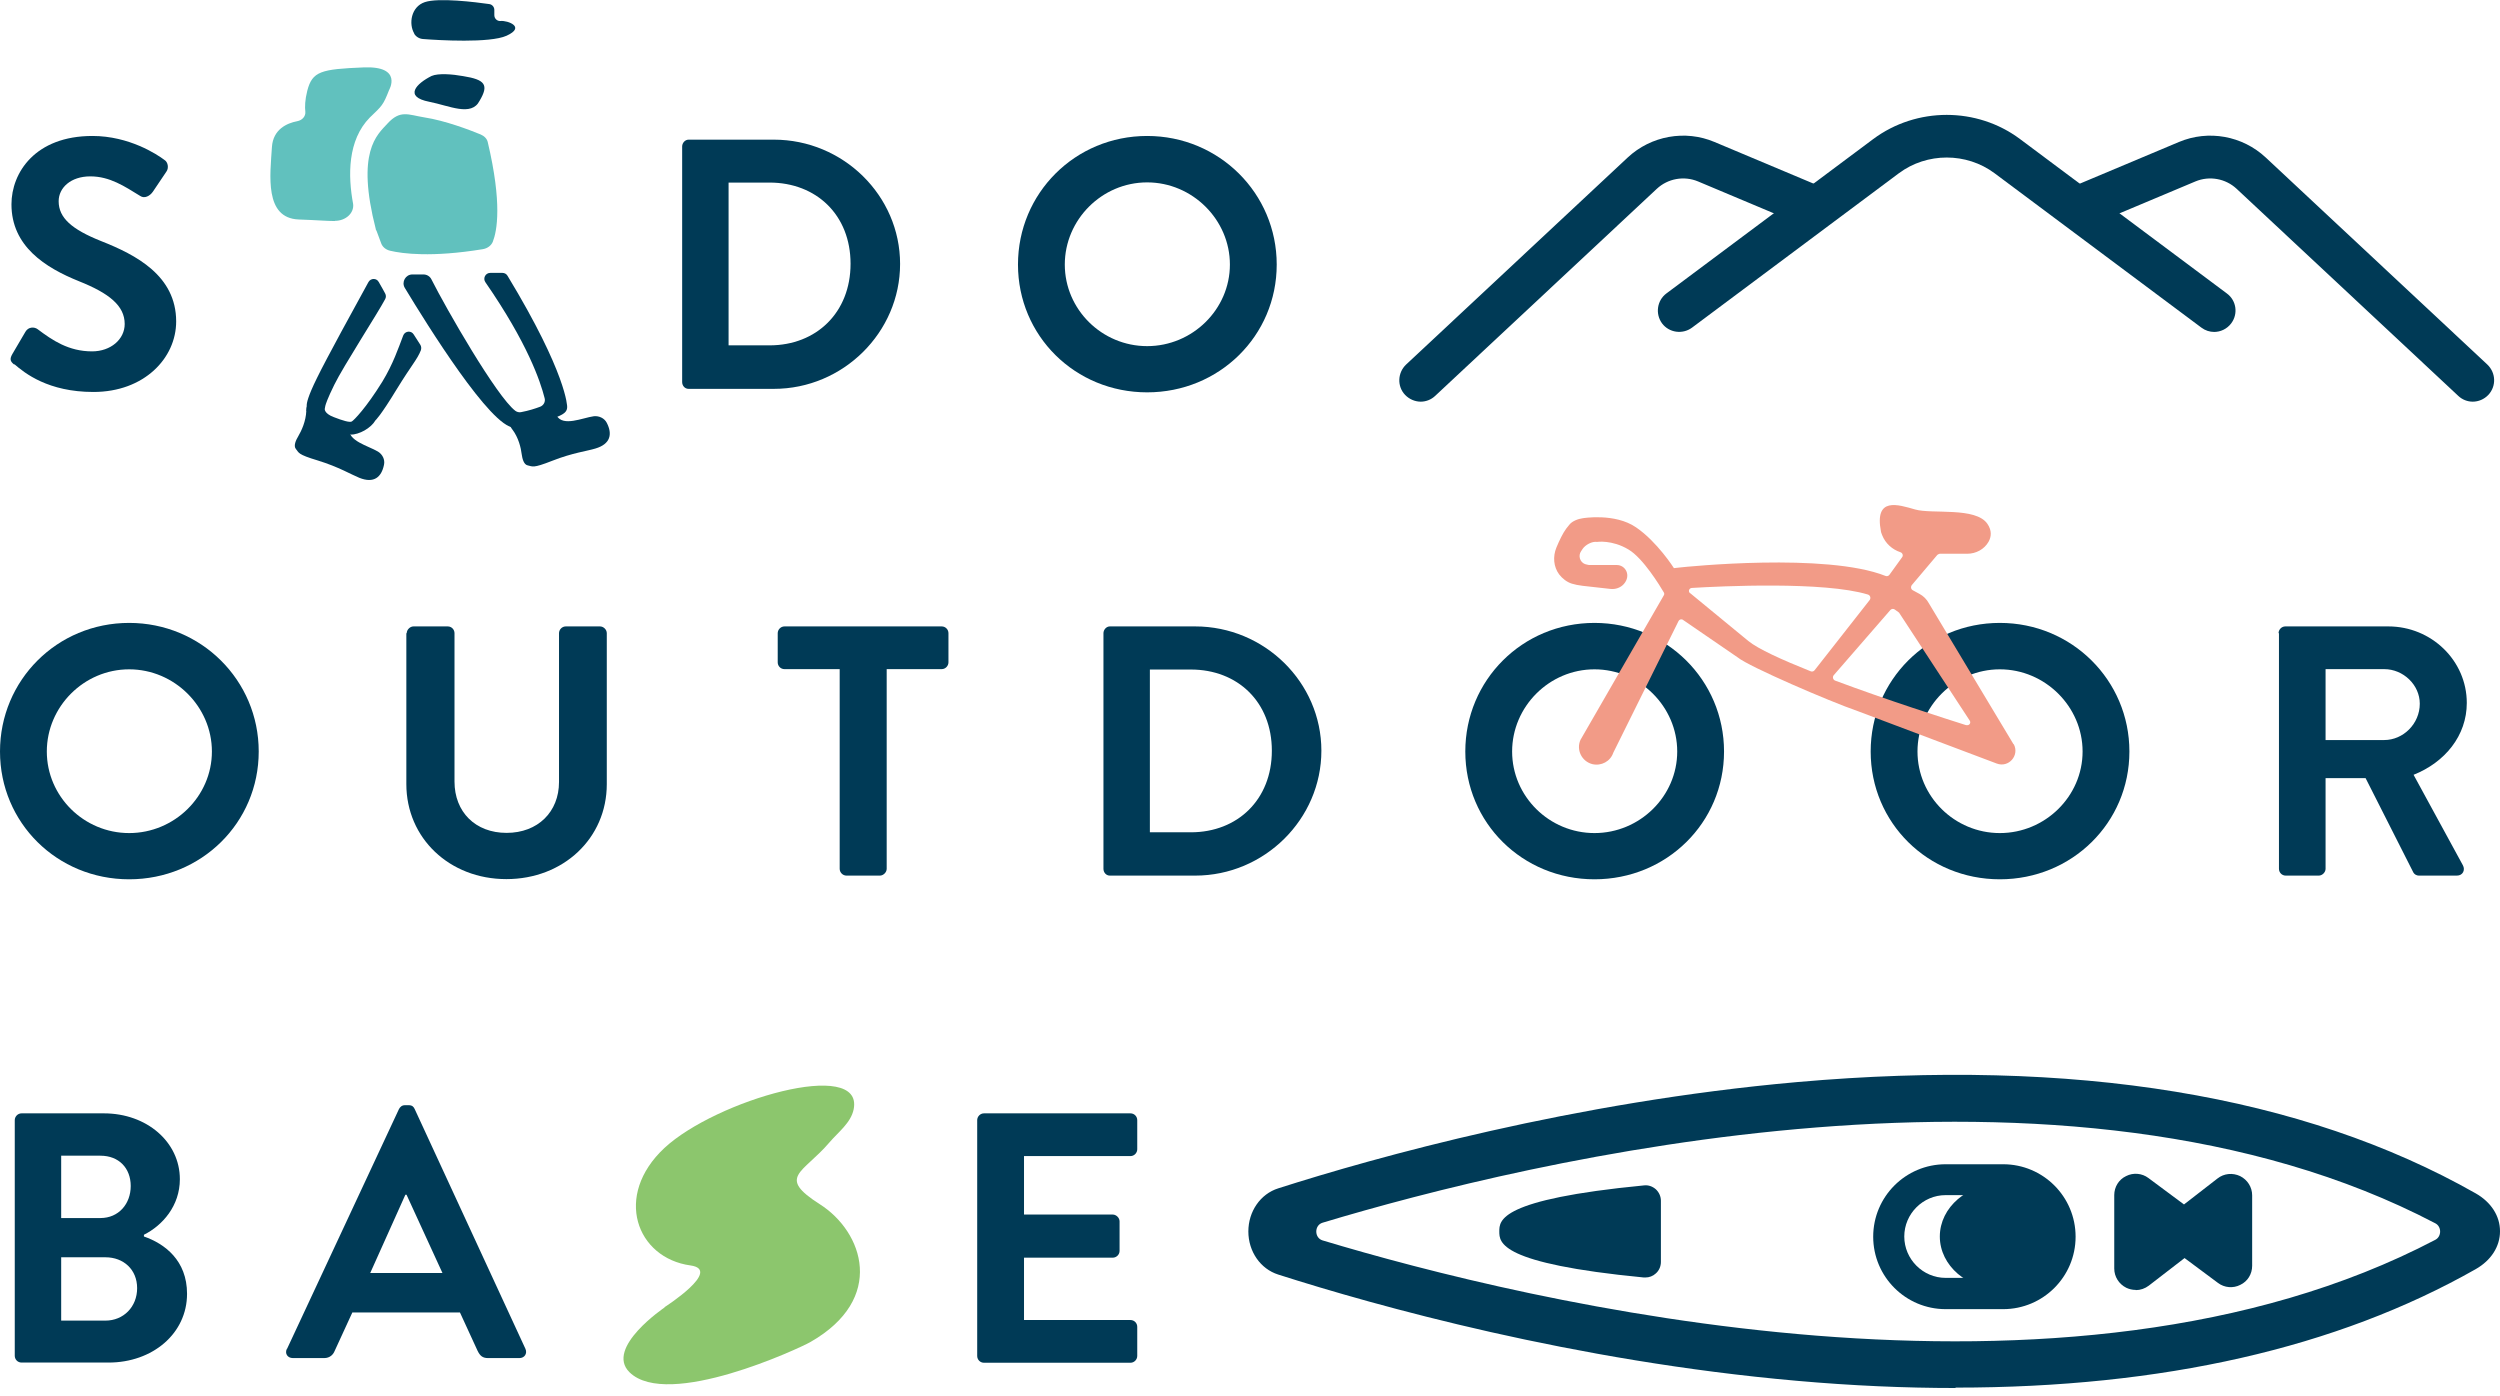 <svg width="197" height="110" viewBox="0 0 197 110" fill="none" xmlns="http://www.w3.org/2000/svg">
<g clip-path="url(#clip0_19_333)">
<path d="M154.098 109.375C150.088 109.375 145.925 109.191 141.609 108.809C124.022 107.263 108.441 102.901 100.727 100.436C99.319 99.992 98.37 98.615 98.37 97.038C98.37 95.462 99.319 94.084 100.727 93.641C108.441 91.176 124.007 86.829 141.609 85.268C163.45 83.34 181.449 86.294 195.087 94.038C196.296 94.727 197 95.814 197 97.023C197 98.232 196.296 99.319 195.087 100.008C184.143 106.222 170.383 109.344 154.098 109.344V109.375ZM104.217 97.743C120.226 102.564 162.807 112.956 191.903 97.697C192.408 97.436 192.408 96.656 191.903 96.396C162.792 81.136 120.226 91.528 104.217 96.35C103.559 96.549 103.559 97.543 104.217 97.743Z" fill="#003A56"/>
<path d="M130.481 93.717C130.221 93.487 129.884 93.365 129.532 93.411C118.145 94.513 118.145 96.166 118.145 97.038C118.145 97.911 118.145 99.564 129.532 100.666C129.578 100.666 129.609 100.666 129.655 100.666C129.961 100.666 130.252 100.559 130.481 100.344C130.742 100.115 130.879 99.778 130.879 99.441V94.62C130.879 94.268 130.726 93.947 130.481 93.717Z" fill="#003A56"/>
<path d="M157.71 101.599C160.39 101.599 162.562 99.735 162.562 97.436C162.562 95.137 160.39 93.273 157.71 93.273C155.031 93.273 152.858 95.137 152.858 97.436C152.858 99.735 155.031 101.599 157.71 101.599Z" fill="#003A56"/>
<path d="M157.848 103.161H153.317C150.164 103.161 147.608 100.605 147.608 97.452C147.608 94.299 150.164 91.743 153.317 91.743H157.848C161.001 91.743 163.557 94.299 163.557 97.452C163.557 100.605 161.001 103.161 157.848 103.161ZM153.317 94.176C151.527 94.176 150.057 95.646 150.057 97.436C150.057 99.227 151.527 100.697 153.317 100.697H157.848C159.639 100.697 161.108 99.227 161.108 97.436C161.108 95.646 159.639 94.176 157.848 94.176H153.317Z" fill="#003A56"/>
<path d="M168.286 101.645C168.026 101.645 167.781 101.584 167.552 101.477C166.97 101.186 166.603 100.604 166.603 99.962V94.176C166.603 93.533 166.955 92.951 167.536 92.676C168.103 92.385 168.792 92.447 169.297 92.829L172.098 94.911L174.745 92.86C175.251 92.462 175.939 92.4 176.521 92.676C177.103 92.967 177.47 93.549 177.47 94.191V99.747C177.47 100.39 177.118 100.972 176.536 101.247C175.97 101.538 175.281 101.477 174.776 101.094L172.143 99.135L169.327 101.308C169.021 101.538 168.669 101.661 168.302 101.661L168.286 101.645Z" fill="#003A56"/>
<path d="M1.117 28.729C0.842 28.499 0.719 28.331 0.98 27.887L2.005 26.142C2.235 25.744 2.709 25.744 2.969 25.943C4.133 26.816 5.403 27.688 7.255 27.688C8.724 27.688 9.826 26.739 9.826 25.53C9.826 24.091 8.602 23.111 6.229 22.163C3.566 21.091 0.903 19.407 0.903 16.102C0.903 13.607 2.77 10.714 7.286 10.714C10.178 10.714 12.382 12.168 12.949 12.597C13.239 12.765 13.316 13.239 13.117 13.515L12.046 15.107C11.816 15.443 11.387 15.673 11.051 15.443C9.826 14.693 8.663 13.898 7.117 13.898C5.571 13.898 4.622 14.8 4.622 15.857C4.622 17.173 5.663 18.076 7.959 18.994C10.714 20.081 13.882 21.719 13.882 25.331C13.882 28.224 11.357 30.887 7.362 30.887C3.796 30.887 1.944 29.402 1.133 28.698L1.117 28.729Z" fill="#003A56"/>
<path d="M22.622 106.283L31.438 87.395C31.53 87.227 31.668 87.089 31.912 87.089H32.203C32.494 87.089 32.601 87.227 32.678 87.395L41.402 106.283C41.57 106.65 41.341 107.017 40.928 107.017H38.463C38.035 107.017 37.836 106.849 37.637 106.451L36.244 103.421H27.765L26.372 106.451C26.265 106.727 26.004 107.017 25.545 107.017H23.081C22.652 107.017 22.423 106.65 22.607 106.283H22.622ZM34.866 100.314L32.035 94.145H31.943L29.173 100.314H34.866Z" fill="#003A56"/>
<path d="M53.754 11.541C53.754 11.265 53.983 11.005 54.259 11.005H60.978C66.442 11.005 70.927 15.413 70.927 20.8C70.927 26.188 66.442 30.642 60.978 30.642H54.259C53.968 30.642 53.754 30.397 53.754 30.106V11.541ZM60.641 27.214C64.33 27.214 67.024 24.627 67.024 20.785C67.024 16.944 64.33 14.387 60.641 14.387H57.412V27.214H60.641Z" fill="#003A56"/>
<path d="M90.396 10.714C96.059 10.714 100.605 15.229 100.605 20.846C100.605 26.463 96.074 30.917 90.396 30.917C84.717 30.917 80.217 26.463 80.217 20.846C80.217 15.229 84.717 10.714 90.396 10.714ZM90.396 27.275C93.962 27.275 96.916 24.382 96.916 20.846C96.916 17.311 93.962 14.372 90.396 14.372C86.829 14.372 83.906 17.311 83.906 20.846C83.906 24.382 86.829 27.275 90.396 27.275Z" fill="#003A56"/>
<path d="M10.178 49.085C15.841 49.085 20.387 53.601 20.387 59.218C20.387 64.835 15.857 69.289 10.178 69.289C4.5 69.289 0 64.835 0 59.218C0 53.601 4.5 49.085 10.178 49.085ZM10.178 65.646C13.745 65.646 16.698 62.754 16.698 59.218C16.698 55.682 13.745 52.743 10.178 52.743C6.612 52.743 3.689 55.682 3.689 59.218C3.689 62.754 6.612 65.646 10.178 65.646Z" fill="#003A56"/>
<path d="M32.05 49.897C32.05 49.621 32.31 49.361 32.586 49.361H35.28C35.586 49.361 35.815 49.606 35.815 49.897V61.59C35.815 63.978 37.453 65.631 39.917 65.631C42.382 65.631 44.05 63.978 44.05 61.621V49.897C44.05 49.621 44.279 49.361 44.586 49.361H47.279C47.555 49.361 47.815 49.606 47.815 49.897V61.789C47.815 66.059 44.387 69.274 39.902 69.274C35.417 69.274 32.02 66.044 32.02 61.789V49.897H32.05Z" fill="#003A56"/>
<path d="M66.151 52.728H61.82C61.514 52.728 61.284 52.483 61.284 52.192V49.897C61.284 49.621 61.514 49.361 61.82 49.361H74.202C74.508 49.361 74.738 49.606 74.738 49.897V52.192C74.738 52.468 74.508 52.728 74.202 52.728H69.871V68.462C69.871 68.738 69.61 68.998 69.335 68.998H66.702C66.412 68.998 66.167 68.753 66.167 68.462V52.728H66.151Z" fill="#003A56"/>
<path d="M86.952 49.897C86.952 49.621 87.181 49.361 87.457 49.361H94.176C99.64 49.361 104.125 53.769 104.125 59.157C104.125 64.544 99.64 68.998 94.176 68.998H87.457C87.166 68.998 86.952 68.753 86.952 68.462V49.897ZM93.839 65.585C97.528 65.585 100.222 62.998 100.222 59.157C100.222 55.315 97.528 52.759 93.839 52.759H90.61V65.585H93.839Z" fill="#003A56"/>
<path d="M125.645 49.085C131.308 49.085 135.854 53.601 135.854 59.218C135.854 64.835 131.323 69.289 125.645 69.289C119.966 69.289 115.466 64.835 115.466 59.218C115.466 53.601 119.966 49.085 125.645 49.085ZM125.645 65.646C129.211 65.646 132.165 62.754 132.165 59.218C132.165 55.682 129.211 52.743 125.645 52.743C122.078 52.743 119.155 55.682 119.155 59.218C119.155 62.754 122.078 65.646 125.645 65.646Z" fill="#003A56"/>
<path d="M157.588 49.085C163.251 49.085 167.797 53.601 167.797 59.218C167.797 64.835 163.266 69.289 157.588 69.289C151.909 69.289 147.409 64.835 147.409 59.218C147.409 53.601 151.909 49.085 157.588 49.085ZM157.588 65.646C161.154 65.646 164.108 62.754 164.108 59.218C164.108 55.682 161.154 52.743 157.588 52.743C154.021 52.743 151.098 55.682 151.098 59.218C151.098 62.754 154.021 65.646 157.588 65.646Z" fill="#003A56"/>
<path d="M179.551 49.897C179.551 49.621 179.781 49.361 180.087 49.361H188.199C191.597 49.361 194.383 52.055 194.383 55.391C194.383 57.978 192.653 60.075 190.189 61.054L194.077 68.187C194.276 68.554 194.077 68.998 193.602 68.998H190.633C190.373 68.998 190.235 68.86 190.174 68.753L186.408 61.315H183.255V68.462C183.255 68.738 182.995 68.998 182.72 68.998H180.118C179.812 68.998 179.582 68.753 179.582 68.462V49.897H179.551ZM187.878 58.315C189.378 58.315 190.679 57.029 190.679 55.453C190.679 53.968 189.378 52.728 187.878 52.728H183.255V58.315H187.878Z" fill="#003A56"/>
<path d="M11.341 97.436C12.979 98.003 14.739 99.319 14.739 101.951C14.739 105.089 12.015 107.37 8.556 107.37H1.699C1.393 107.37 1.163 107.125 1.163 106.834V88.268C1.163 87.993 1.393 87.732 1.699 87.732H8.189C11.556 87.732 14.173 89.982 14.173 92.921C14.173 95.018 12.811 96.564 11.341 97.299V97.436ZM7.913 95.982C9.352 95.982 10.301 94.865 10.301 93.457C10.301 92.049 9.367 91.069 7.913 91.069H4.821V95.982H7.913ZM8.311 104.064C9.734 104.064 10.806 102.977 10.806 101.508C10.806 100.038 9.734 99.074 8.311 99.074H4.821V104.064H8.311Z" fill="#003A56"/>
<path d="M77.003 88.268C77.003 87.993 77.233 87.732 77.539 87.732H89.079C89.385 87.732 89.615 87.977 89.615 88.268V90.564C89.615 90.84 89.385 91.1 89.079 91.1H80.692V95.707H87.686C87.962 95.707 88.222 95.967 88.222 96.242V98.569C88.222 98.875 87.962 99.105 87.686 99.105H80.692V104.018H89.079C89.385 104.018 89.615 104.263 89.615 104.553V106.849C89.615 107.125 89.385 107.385 89.079 107.385H77.539C77.233 107.385 77.003 107.14 77.003 106.849V88.283V88.268Z" fill="#003A56"/>
<path d="M111.961 31.652C111.518 31.652 111.058 31.469 110.722 31.117C110.079 30.443 110.125 29.372 110.798 28.729L128.262 12.413C130.099 10.699 132.792 10.209 135.104 11.189L143.078 14.541C143.935 14.908 144.333 15.888 143.981 16.745C143.614 17.602 142.634 18 141.777 17.648L133.803 14.296C132.701 13.837 131.43 14.066 130.558 14.877L113.094 31.193C112.773 31.499 112.359 31.652 111.946 31.652H111.961Z" fill="#003A56"/>
<path d="M174.485 26.157C174.133 26.157 173.781 26.05 173.475 25.821L157.174 13.653C154.955 12 151.848 12 149.629 13.653L133.328 25.821C132.578 26.372 131.522 26.219 130.971 25.484C130.42 24.734 130.573 23.678 131.308 23.127L147.608 10.959C151.022 8.418 155.782 8.418 159.18 10.959L175.48 23.127C176.23 23.678 176.383 24.734 175.817 25.484C175.48 25.928 174.975 26.157 174.47 26.157H174.485Z" fill="#003A56"/>
<path d="M194.857 31.652C194.444 31.652 194.031 31.499 193.709 31.193L176.245 14.877C175.373 14.066 174.103 13.837 173.001 14.296L165.026 17.648C164.169 18.015 163.174 17.602 162.822 16.745C162.455 15.888 162.868 14.893 163.725 14.541L171.7 11.189C174.026 10.209 176.705 10.699 178.541 12.413L196.005 28.729C196.679 29.372 196.724 30.428 196.082 31.117C195.745 31.469 195.301 31.652 194.842 31.652H194.857Z" fill="#003A56"/>
<path d="M158.659 58.636L151.986 47.524C151.817 47.218 151.573 46.973 151.266 46.805L150.731 46.514C150.578 46.438 150.547 46.239 150.654 46.101L152.659 43.728C152.659 43.728 152.782 43.636 152.858 43.636H155.016C155.705 43.636 156.363 43.285 156.7 42.688C156.914 42.305 156.976 41.815 156.608 41.279C155.69 39.932 152.246 40.529 150.914 40.147C149.568 39.764 147.685 39.121 148.221 41.892C148.221 41.892 148.236 41.999 148.312 42.167C148.573 42.825 149.108 43.3 149.751 43.514C149.935 43.575 149.996 43.79 149.874 43.927L148.879 45.305C148.802 45.397 148.68 45.427 148.573 45.381C143.904 43.529 132.838 44.662 132.318 44.723L131.905 44.769C131.905 44.769 130.588 42.688 128.92 41.555C127.252 40.407 124.726 40.836 124.726 40.836C124.359 40.882 123.885 41.065 123.67 41.341L123.425 41.647C123.15 42.014 122.874 42.596 122.645 43.147C122.354 43.851 122.415 44.662 122.859 45.259C123.119 45.596 123.471 45.871 123.869 45.994C124.114 46.07 124.359 46.116 124.711 46.162L126.9 46.407C127.298 46.453 127.696 46.315 127.956 46.024C128.553 45.351 128.094 44.524 127.405 44.524H125.216C125.109 44.509 125.002 44.478 124.895 44.448C124.497 44.295 124.344 43.79 124.589 43.438L124.711 43.254C124.925 42.932 125.461 42.642 125.844 42.703C125.844 42.703 127.022 42.519 128.323 43.3C129.471 43.973 130.803 46.162 131.109 46.682C131.155 46.759 131.155 46.835 131.109 46.912L124.543 58.299C124.191 59.08 124.635 59.998 125.476 60.213C126.18 60.381 126.9 59.998 127.129 59.31L132.272 48.932C132.333 48.81 132.502 48.764 132.609 48.84L136.94 51.81C137.813 52.529 144.165 55.269 146.384 56.034L157.343 60.167C158.277 60.519 159.149 59.539 158.69 58.651L158.659 58.636ZM133.175 46.744C133.007 46.606 133.099 46.346 133.313 46.33C135.563 46.193 143.751 45.795 147.195 46.851C147.379 46.912 147.44 47.126 147.333 47.279L142.986 52.82C142.91 52.912 142.787 52.942 142.68 52.897C140.415 51.993 138.532 51.136 137.767 50.509L133.19 46.744H133.175ZM154.955 57.151C153.317 56.631 148.695 55.162 144.608 53.631C144.44 53.57 144.379 53.34 144.501 53.203L148.955 48.075C149.047 47.968 149.2 47.953 149.307 48.029C149.491 48.167 149.629 48.259 149.644 48.274L155.215 56.784C155.338 56.968 155.169 57.197 154.955 57.136V57.151Z" fill="#F29B87"/>
<path d="M52.361 103.008C52.361 103.008 56.953 100.069 54.412 99.717C50.157 99.135 48.32 94.222 52.361 90.457C56.417 86.692 68.08 83.325 67.269 87.411C67.054 88.483 66.044 89.217 65.355 90.028C63.259 92.477 61.192 92.722 64.606 94.896C68.019 97.069 69.84 102.35 63.84 105.763C63.044 106.222 52.621 111.089 49.606 108.135C47.647 106.207 52.376 103.023 52.376 103.023L52.361 103.008Z" fill="#8CC66D"/>
<path d="M27.596 34.208C27.596 34.208 27.535 34.208 27.504 34.208C26.096 34.117 25.117 33.734 24.581 33.076C24.198 32.617 24.168 32.157 24.168 31.958C24.168 31.759 24.244 31.27 24.994 29.754C25.652 28.392 28.055 23.999 29.035 22.224C29.219 21.903 29.678 21.903 29.846 22.224L30.168 22.79L30.351 23.127C30.428 23.265 30.428 23.433 30.351 23.571C29.77 24.673 27.061 28.851 26.341 30.321C25.805 31.407 25.668 31.851 25.637 31.974L25.591 32.219C25.591 32.219 25.53 32.571 26.28 32.861C27.03 33.152 27.55 33.305 27.719 33.214C27.887 33.122 28.851 32.142 30.137 30.061C30.979 28.668 31.377 27.474 31.775 26.433C31.912 26.081 32.402 26.02 32.601 26.357L33.122 27.168C33.198 27.29 33.213 27.443 33.167 27.596C32.877 28.331 32.463 28.714 31.27 30.657C29.969 32.8 29.601 33.106 29.586 33.122C29.234 33.734 28.316 34.254 27.596 34.254V34.208Z" fill="#003A56"/>
<path d="M40.499 33.688C38.693 33.688 33.673 25.622 31.897 22.683C31.622 22.224 31.958 21.627 32.494 21.627H33.367C33.627 21.627 33.872 21.765 33.994 22.009C35.157 24.321 39.137 31.254 40.606 32.371C40.728 32.463 40.897 32.509 41.05 32.479C41.693 32.356 42.152 32.203 42.565 32.05C42.841 31.943 42.994 31.652 42.917 31.377C42.581 30.045 41.57 27.045 38.249 22.239C38.035 21.933 38.249 21.504 38.632 21.504H39.596C39.764 21.504 39.917 21.596 39.994 21.734C44.693 29.494 44.693 32.035 44.693 32.065C44.693 32.57 44.234 32.785 42.933 33.152C42.152 33.382 41.234 33.581 40.606 33.688C40.575 33.688 40.545 33.688 40.514 33.688H40.499Z" fill="#003A56"/>
<path d="M29.663 18.168L30.045 19.194C30.152 19.469 30.413 19.683 30.749 19.76C31.713 19.989 34.009 20.296 38.035 19.637C38.417 19.576 38.708 19.347 38.831 19.056C39.167 18.199 39.581 16.041 38.433 11.189C38.371 10.928 38.157 10.714 37.866 10.592C37.009 10.24 35.096 9.505 33.412 9.245C32.173 9.046 31.545 8.633 30.535 9.735C29.708 10.638 28.04 11.939 29.617 18.076C29.617 18.107 29.617 18.122 29.647 18.153L29.663 18.168Z" fill="#61C1BE"/>
<path d="M33.826 8.02C35.402 8.327 37.147 9.214 37.79 7.944C38.54 6.689 38.234 6.276 36.504 6C35.662 5.847 34.545 5.755 34.009 5.985C32.816 6.582 31.79 7.622 33.826 8.02Z" fill="#003A56"/>
<path d="M26.387 17.403C27.259 17.403 27.918 16.775 27.826 16.071C27.413 13.852 27.382 11.051 29.142 9.26C30.106 8.342 30.198 8.281 30.657 7.102C30.657 7.102 31.775 5.189 28.668 5.311C25.285 5.449 24.612 5.617 24.214 7.148C24.03 7.867 24.015 8.434 24.061 8.816C24.091 9.153 23.831 9.474 23.418 9.551C22.622 9.704 21.52 10.178 21.428 11.587C21.29 13.791 20.816 17.189 23.54 17.296C24.902 17.342 25.759 17.418 26.402 17.418L26.387 17.403Z" fill="#61C1BE"/>
<path d="M32.632 2.648C32.785 2.908 33.06 3.061 33.351 3.076C34.514 3.168 38.601 3.413 39.917 2.816C41.463 2.112 39.979 1.607 39.458 1.653C39.183 1.684 38.953 1.469 38.953 1.194V0.781C38.953 0.551 38.785 0.352 38.555 0.321C37.484 0.168 34.56 -0.199 33.474 0.168C32.387 0.536 32.188 1.883 32.647 2.648H32.632Z" fill="#003A56"/>
<path d="M24.137 32.372C24.107 33.198 23.755 33.948 23.494 34.392C23.326 34.668 23.112 35.127 23.311 35.372C23.571 35.678 23.418 35.8 25.055 36.29C26.693 36.795 27.703 37.407 28.316 37.652C29.463 38.111 30.06 37.606 30.259 36.627C30.351 36.214 30.137 35.8 29.785 35.586C29.02 35.127 27.367 34.744 27.52 33.734C27.581 33.29 25.484 32.663 25.484 32.663C25.484 32.663 24.152 31.071 24.122 32.372H24.137Z" fill="#003A56"/>
<path d="M40.361 33.826C40.866 34.484 41.05 35.295 41.111 35.8C41.157 36.122 41.264 36.611 41.586 36.673C41.984 36.749 41.938 36.933 43.529 36.305C45.121 35.678 46.3 35.54 46.927 35.341C48.106 34.989 48.274 34.209 47.815 33.321C47.631 32.953 47.203 32.754 46.79 32.8C45.902 32.923 44.371 33.642 43.866 32.754C43.652 32.372 41.601 33.183 41.601 33.183C41.601 33.183 39.565 32.754 40.346 33.81L40.361 33.826Z" fill="#003A56"/>
</g>
<defs>
<clipPath id="clip0_19_333">
<rect width="197" height="109.375" fill="white"/>
</clipPath>
</defs>
</svg>
